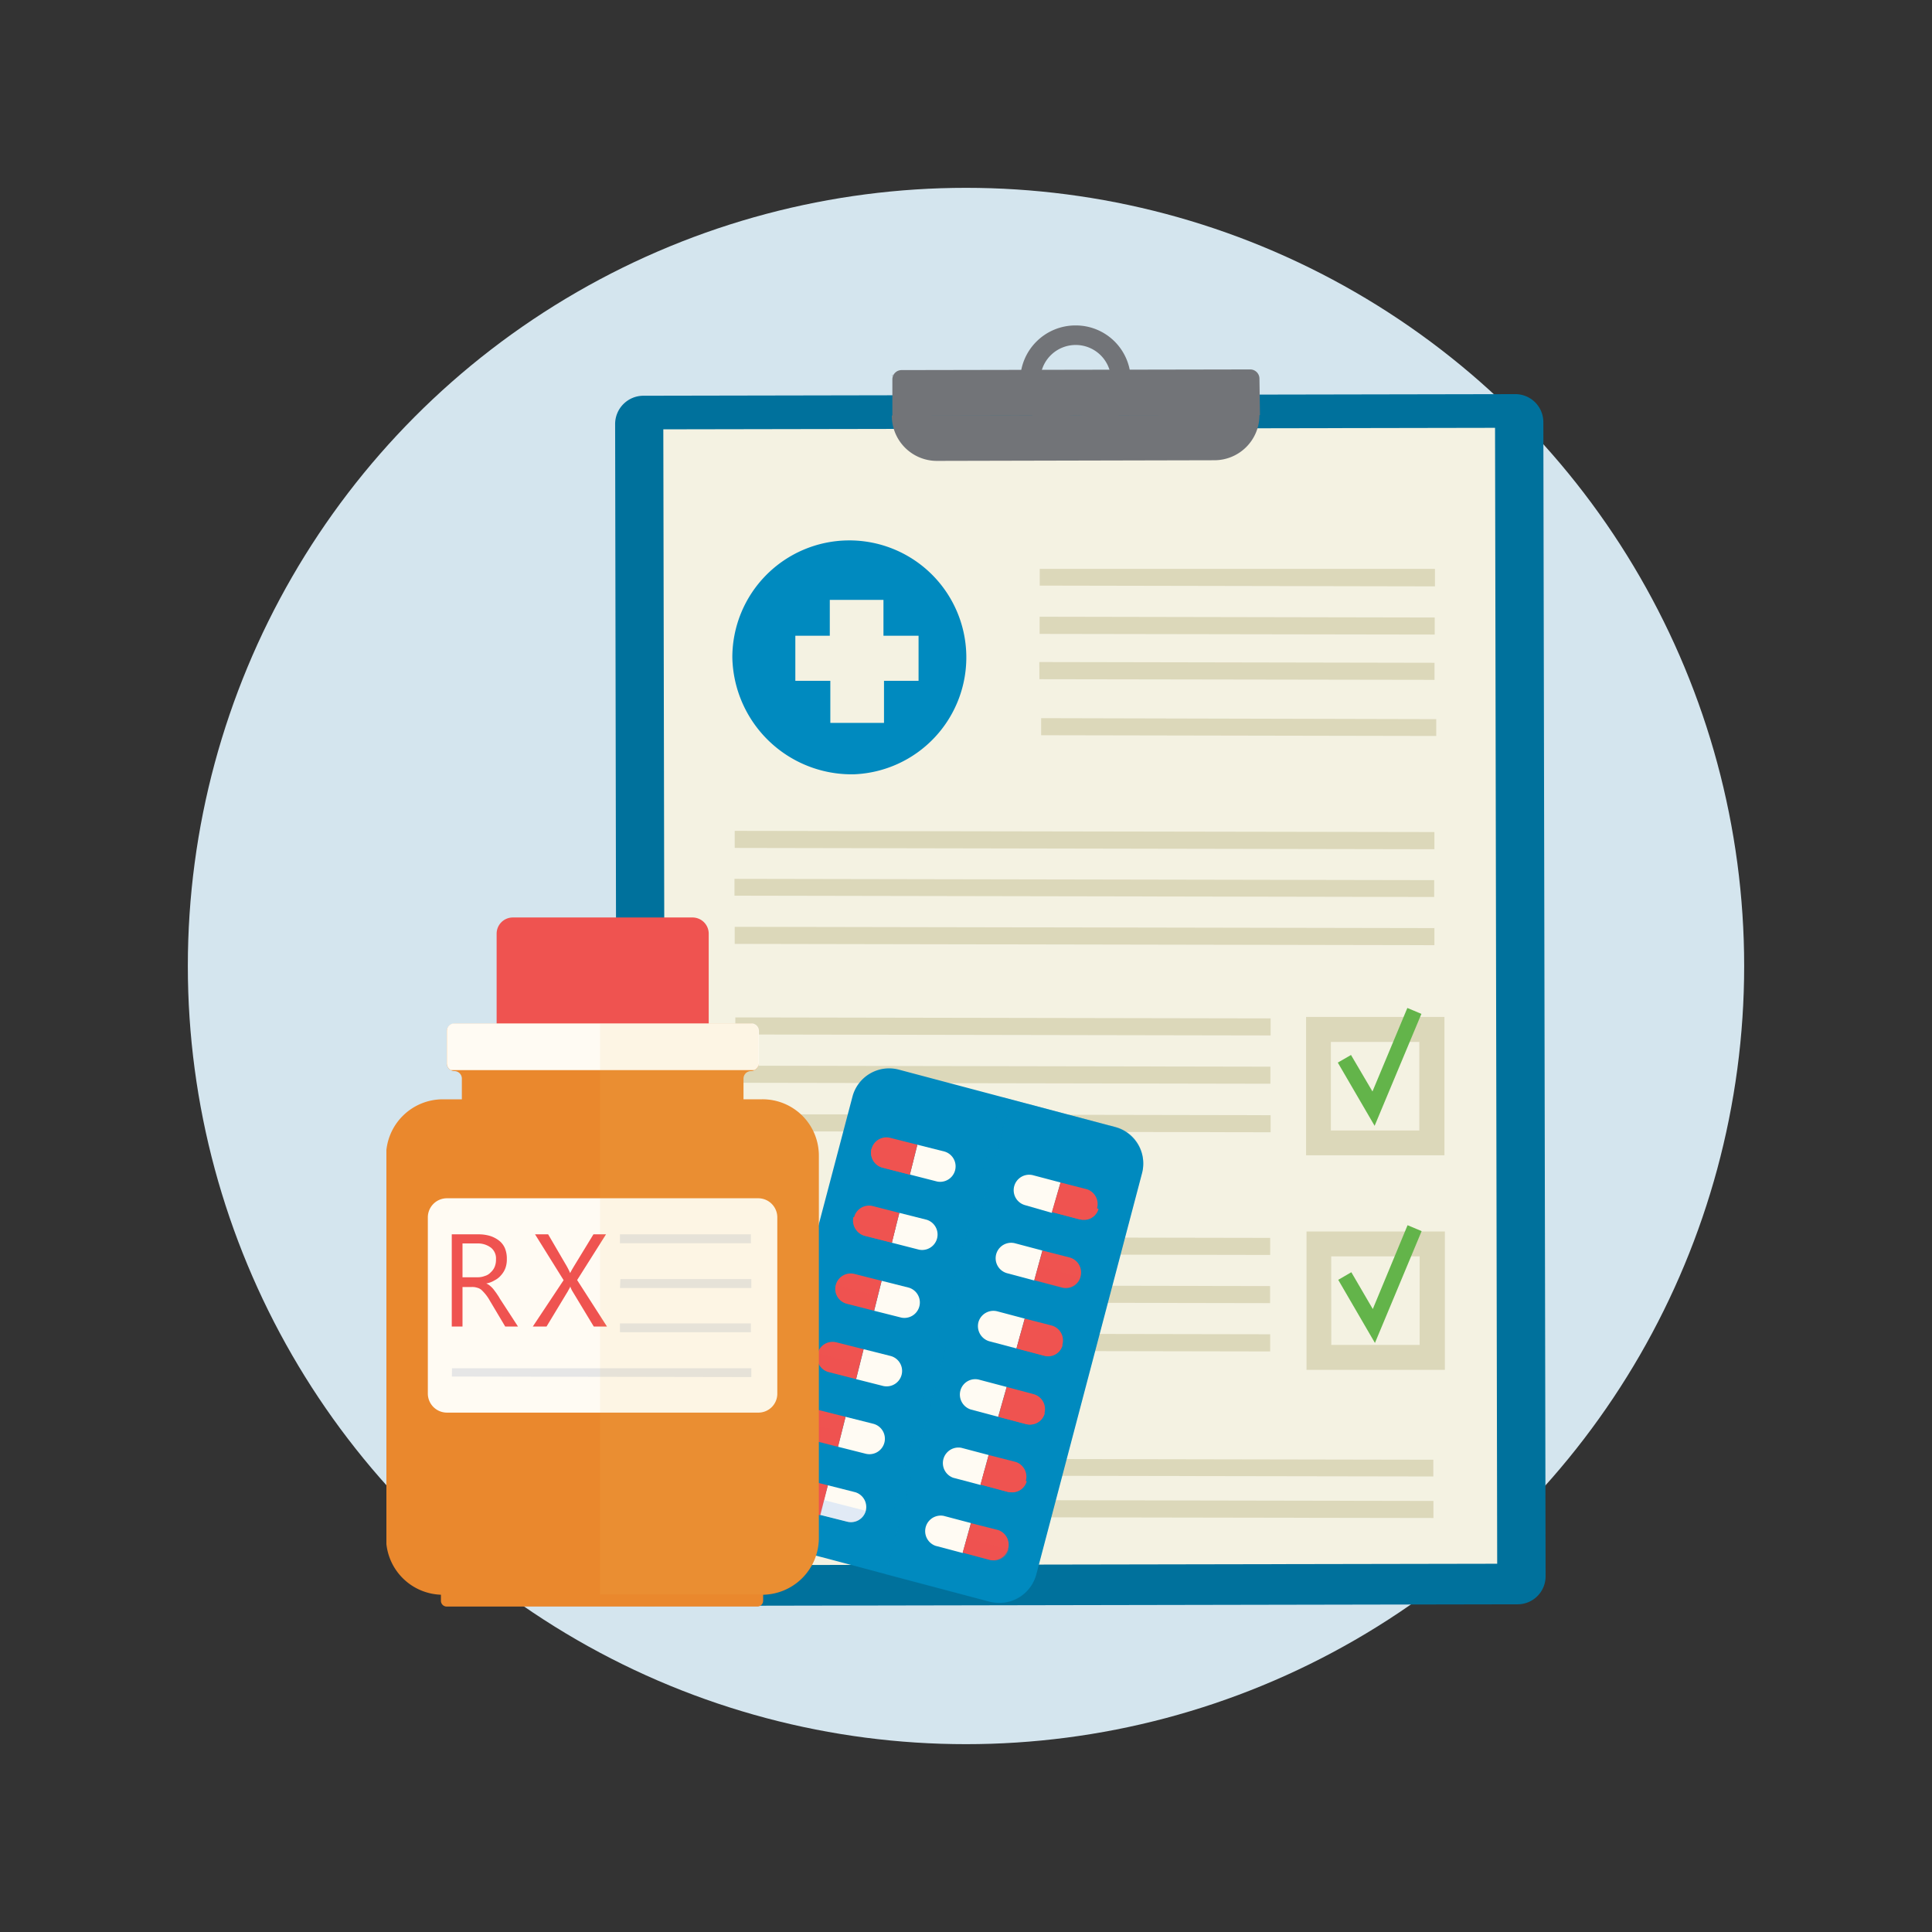 <svg xmlns="http://www.w3.org/2000/svg" xmlns:xlink="http://www.w3.org/1999/xlink" viewBox="0 0 180 180"><rect x="0" y="0" width="180" height="180" fill="#333333" stroke="none"/><defs><style>.a{fill:none;}.b{fill:#d4e5ee;}.c{clip-path:url(#a);}.d{fill:#f48c7f;}.e{fill:#00719c;}.f{fill:#f4f2e2;}.g{fill:#727478;}.h,.i{fill:#dcd8ba;}.h{stroke:#dcd8ba;stroke-miterlimit:10;stroke-width:1.89px;}.j{fill:#63b44a;}.k,.l{fill:#008abf;}.l,.o,.p{opacity:0.3;}.l,.o,.p,.s{isolation:isolate;}.m{fill:#fffbf3;}.n,.o{fill:#ef5350;}.p{fill:#9bc1f9;}.q{fill:#ea882d;}.r{fill:#e6e6e6;}.s{fill:#efbe5e;opacity:0.1;}</style><clipPath id="a"><rect class="a" x="36" y="30.32" width="108" height="119.37"/></clipPath></defs><circle class="b" cx="90" cy="90" r="72.5"/><g class="c"><path class="d" d="M64.25,109.47a.61.61,0,0,0-.85.15,2.49,2.49,0,0,0-.43.7,1.83,1.83,0,0,0,.21,1.57c.25.18.95-1.57,1.17-2A.25.25,0,0,0,64.25,109.47Z"/><path class="e" d="M59.94,36.87l81.22-.15a2.61,2.61,0,0,1,2.63,2.63L144,146.84a2.61,2.61,0,0,1-2.63,2.63l-81.21.15A2.61,2.61,0,0,1,57.5,147L57.31,39.51A2.64,2.64,0,0,1,59.94,36.87Z"/><path class="f" d="M139.29,39.86,61.8,40,62,145.83l77.49-.14Z"/><path class="g" d="M117.34,35.28a.86.86,0,0,0-.86-.86L84,34.48a.86.86,0,0,0-.86.86v3.4l34.25-.06Z"/><path class="g" d="M100.21,30.32a5.15,5.15,0,1,0,5.14,5.14A5.12,5.12,0,0,0,100.21,30.32Zm0,8.42a3.3,3.3,0,1,1,3.31-3.31A3.31,3.31,0,0,1,100.21,38.74Z"/><path class="g" d="M117.34,38.65l-34.25.06a4.2,4.2,0,0,0,4.25,4.23l25.78-.06a4.2,4.2,0,0,0,4.22-4.23v0Z"/><path class="g" d="M84,34.45a.86.86,0,0,0-.71.37A.86.86,0,0,1,84,34.45Z"/><path class="g" d="M83.12,35.06c0-.06,0-.09.06-.15S83.15,35,83.12,35.06Z"/><path class="h" d="M133.63,106.69l-11,0,0-11,11,0Zm-10.58-.42,10.13,0,0-10.14-10.13,0Z"/><path class="h" d="M133.67,126.68l-11,0,0-11,11,0Zm-10.58-.43,10.12,0,0-10.14-10.13,0Z"/><path class="i" d="M96.87,54.56l36.82.07V53L96.87,53Z"/><path class="i" d="M96.86,59.06l36.81.06V57.53l-36.81-.07Z"/><path class="i" d="M96.84,63.28l36.81.06V61.75l-36.82-.07Z"/><path class="i" d="M97,68.5l36.81.07V67L97,66.91Z"/><path class="i" d="M68.45,79l65.19.12v-1.6l-65.19-.11Z"/><path class="i" d="M68.43,83.45l65.19.12V82l-65.19-.12Z"/><path class="i" d="M68.45,87.94l65.19.12V86.47l-65.19-.12Z"/><path class="i" d="M68.51,96.38l49.87.09V94.88l-49.87-.09Z"/><path class="i" d="M68.49,100.88l49.87.09V99.38l-49.88-.09Z"/><path class="i" d="M68.5,105.4l49.88.09V103.9l-49.87-.09Z"/><path class="i" d="M68.47,116.83l49.87.09v-1.59l-49.87-.09Z"/><path class="i" d="M68.46,121.32l49.87.09v-1.59l-49.87-.09Z"/><path class="i" d="M68.47,125.82l49.87.09v-1.6l-49.88-.09Z"/><path class="i" d="M68.44,137.45l65.1.11V136l-65.1-.12Z"/><path class="i" d="M68.45,141.32l65.1.11v-1.59l-65.1-.12Z"/><path class="j" d="M128.07,104.89,124.64,99l1.23-.71,2,3.4,3.25-7.78,1.31.55Z"/><path class="j" d="M128.1,125.12l-3.42-5.88,1.22-.71,2,3.43,3.24-7.81,1.31.55Z"/><path class="k" d="M92.2,149.22l-20.12-5.33a3.53,3.53,0,0,1-2.51-4.35l9.85-37.36a3.53,3.53,0,0,1,4.34-2.52L103.88,105a3.53,3.53,0,0,1,2.51,4.35l-9.85,37.37A3.58,3.58,0,0,1,92.2,149.22Z"/><path class="l" d="M103.94,105l-9.78-2.57L82.51,146.68l9.78,2.58a3.48,3.48,0,0,0,4.22-2.55l9.85-37.37A3.44,3.44,0,0,0,103.94,105Z"/><path class="l" d="M93.39,102.23,81.74,146.45l.8.21,11.65-44.22Z"/><path class="m" d="M98.81,110.17l-2.54-.67a1.44,1.44,0,1,0-.77,2.78L98,113Z"/><path class="n" d="M98.81,110.17,98,112.93l2.54.67a1.45,1.45,0,0,0,.76-2.79Z"/><path class="n" d="M102.35,112.62l-3.91-1.07-.37,1.38,2.54.67A1.39,1.39,0,0,0,102.35,112.62Z"/><path class="m" d="M97.12,116.51l-2.53-.67a1.44,1.44,0,1,0-.77,2.78l2.54.68Z"/><path class="n" d="M97.12,116.51l-.76,2.76,2.54.67a1.43,1.43,0,0,0,1.77-1,1.45,1.45,0,0,0-1-1.78Z"/><path class="o" d="M100.67,119l-3.91-1.07-.37,1.38,2.54.67A1.38,1.38,0,0,0,100.67,119Z"/><path class="m" d="M95.47,122.85l-2.53-.67a1.45,1.45,0,0,0-1.78,1,1.47,1.47,0,0,0,1,1.78l2.54.67Z"/><path class="n" d="M95.47,122.85l-.76,2.76,2.54.67A1.44,1.44,0,0,0,98,123.5Z"/><path class="n" d="M99,125.33l-3.91-1.07-.37,1.38,2.54.67A1.39,1.39,0,0,0,99,125.33Z"/><path class="m" d="M93.79,129.22l-2.54-.67a1.43,1.43,0,0,0-1.77,1,1.46,1.46,0,0,0,1,1.78L93,132Z"/><path class="n" d="M93.79,129.22,93,132l2.54.67a1.44,1.44,0,1,0,.76-2.78Z"/><path class="n" d="M97.34,131.67l-3.91-1.07L93.06,132l2.54.67A1.4,1.4,0,0,0,97.34,131.67Z"/><path class="m" d="M92.11,135.56l-2.54-.67a1.45,1.45,0,0,0-.76,2.79l2.54.67Z"/><path class="n" d="M92.11,135.56l-.76,2.76,2.53.68a1.45,1.45,0,0,0,.77-2.79Z"/><path class="n" d="M95.66,138l-3.92-1.07-.36,1.38,2.53.67A1.39,1.39,0,0,0,95.66,138Z"/><path class="m" d="M90.46,141.9l-2.54-.67a1.45,1.45,0,0,0-.76,2.79l2.53.67Z"/><path class="n" d="M90.46,141.91l-.77,2.75,2.54.68a1.45,1.45,0,0,0,.77-2.79Z"/><path class="o" d="M94,144.35l-3.92-1.07-.37,1.38,2.54.67A1.37,1.37,0,0,0,94,144.35Z"/><path class="m" d="M85.47,106.65l2.54.64a1.44,1.44,0,0,1-.7,2.79l-2.54-.65Z"/><path class="n" d="M85.47,106.65l-.7,2.79-2.54-.65a1.43,1.43,0,1,1,.71-2.78Z"/><path class="n" d="M81.19,107.05l3.92,1-.37,1.38-2.54-.65A1.47,1.47,0,0,1,81.19,107.05Z"/><path class="m" d="M83.79,113l2.54.64a1.44,1.44,0,0,1-.7,2.79l-2.54-.65Z"/><path class="n" d="M83.79,113l-.7,2.78-2.54-.64a1.44,1.44,0,0,1,.7-2.79Z"/><path class="n" d="M79.51,113.39l3.92,1-.34,1.38-2.54-.65A1.45,1.45,0,0,1,79.51,113.39Z"/><path class="m" d="M82.14,119.33l2.54.64a1.44,1.44,0,0,1-.7,2.79l-2.54-.64Z"/><path class="n" d="M82.14,119.33l-.7,2.79-2.54-.65a1.43,1.43,0,1,1,.71-2.78Z"/><path class="o" d="M77.86,119.73l3.91,1-.36,1.38-2.54-.65A1.43,1.43,0,0,1,77.86,119.73Z"/><path class="m" d="M80.46,125.7l2.54.64a1.44,1.44,0,0,1-.71,2.79l-2.53-.64Z"/><path class="n" d="M80.46,125.7l-.7,2.79-2.54-.65a1.43,1.43,0,1,1,.7-2.78Z"/><path class="o" d="M76.18,126.07l3.91,1-.36,1.38-2.54-.65A1.45,1.45,0,0,1,76.18,126.07Z"/><path class="m" d="M78.78,132l2.54.64a1.44,1.44,0,1,1-.71,2.79l-2.54-.64Z"/><path class="n" d="M78.78,132l-.7,2.79-2.54-.65a1.43,1.43,0,1,1,.7-2.78Z"/><path class="o" d="M74.5,132.41l3.91,1L78,134.8l-2.53-.65A1.44,1.44,0,0,1,74.5,132.41Z"/><path class="m" d="M77.13,138.38l2.53.64a1.44,1.44,0,0,1,1,1.75,1.43,1.43,0,0,1-1.74,1l-2.54-.64Z"/><path class="n" d="M77.13,138.38l-.7,2.79-2.54-.64a1.44,1.44,0,0,1,.7-2.79Z"/><path class="p" d="M76.76,139.76l3.91,1a1.43,1.43,0,0,1-1.74,1l-2.54-.64Z"/><path class="o" d="M72.85,138.75l3.91,1-.37,1.38-2.53-.65A1.37,1.37,0,0,1,72.85,138.75Z"/><path class="n" d="M64.53,85.48H47.77a1.51,1.51,0,0,0-1.5,1.5V98.19a1.5,1.5,0,0,0,1.5,1.5H64.53a1.5,1.5,0,0,0,1.5-1.5V87A1.51,1.51,0,0,0,64.53,85.48Z"/><path class="q" d="M70.55,149.68H41.63a.54.54,0,0,1-.55-.55V148a.54.54,0,0,1,.55-.55H70.55a.54.54,0,0,1,.55.55v1.16A.54.54,0,0,1,70.55,149.68Z"/><path class="q" d="M71,102.42H69.27v-1.93a.7.7,0,0,1,.7-.7.72.72,0,0,0,.71-.71v-3a.71.71,0,0,0-.71-.7H42.33a.7.7,0,0,0-.7.7v3a.71.71,0,0,0,.7.71.7.7,0,0,1,.7.7v1.93H41.26a5.29,5.29,0,0,0-5.29,5.3v35.56a5.29,5.29,0,0,0,5.29,5.3H71a5.29,5.29,0,0,0,5.29-5.3V107.69A5.24,5.24,0,0,0,71,102.42Z"/><path class="m" d="M70.64,131.61h-29a1.78,1.78,0,0,1-1.78-1.78V113.42a1.78,1.78,0,0,1,1.78-1.78h29a1.78,1.78,0,0,1,1.78,1.78v16.45A1.76,1.76,0,0,1,70.64,131.61Z"/><path class="n" d="M48.26,123.59H47.07l-1.44-2.42a4,4,0,0,0-.4-.59,4.61,4.61,0,0,0-.36-.39,1,1,0,0,0-.43-.22,1.38,1.38,0,0,0-.52-.06h-.83v3.68h-1V115h2.57a3.73,3.73,0,0,1,1,.15,2.73,2.73,0,0,1,.83.43,1.82,1.82,0,0,1,.55.71,2.5,2.5,0,0,1,.18,1,2.36,2.36,0,0,1-.12.82,2.06,2.06,0,0,1-.4.68,1.88,1.88,0,0,1-.61.49,2.28,2.28,0,0,1-.79.3v0a1.23,1.23,0,0,1,.36.22,2.27,2.27,0,0,1,.31.31l.27.36c.1.16.22.31.31.49Zm-5.17-7.69V119h1.38a1.81,1.81,0,0,0,.7-.12,1.17,1.17,0,0,0,.55-.34,1.41,1.41,0,0,0,.37-.52,1.72,1.72,0,0,0,.12-.7,1.28,1.28,0,0,0-.46-1.07,2,2,0,0,0-1.28-.4H43.09Z"/><path class="n" d="M56.55,123.59H55.32l-2-3.31a2,2,0,0,1-.19-.43h0c0,.09-.12.24-.21.43l-2,3.31H49.64l2.87-4.32L49.85,115h1.22l1.75,3c.12.22.21.4.3.61h0c.13-.27.25-.45.34-.61l1.83-3h1.17l-2.69,4.26Z"/><path class="r" d="M57.76,115.83l12.2,0V115l-12.2,0Z"/><path class="r" d="M57.76,120,70,120v-.83l-12.2,0Z"/><path class="r" d="M57.76,124.12l12.2,0v-.82l-12.2,0Z"/><path class="r" d="M42.1,128.25,70,128.3v-.82l-27.89,0Z"/><path class="m" d="M42,99.7H70.28a.77.77,0,0,0,.43-.65v-3a.71.71,0,0,0-.71-.7H42.33a.7.7,0,0,0-.7.7v3A.73.73,0,0,0,42,99.7Z"/><path class="s" d="M71,102.42H69.27v-1.93a.7.7,0,0,1,.7-.7.71.71,0,0,0,.7-.71v-3a.7.7,0,0,0-.7-.7H55.91v53.17H71a5.29,5.29,0,0,0,5.29-5.3V107.69A5.29,5.29,0,0,0,71,102.42Z"/><path class="k" d="M79.55,72.14A10.9,10.9,0,1,0,68.23,61.25,11.12,11.12,0,0,0,79.55,72.14Z"/><path class="f" d="M85.58,59.23v4.2H82.36v3.92h-5V63.43H74.1v-4.2h3.21V55.89h5v3.34Z"/></g></svg>